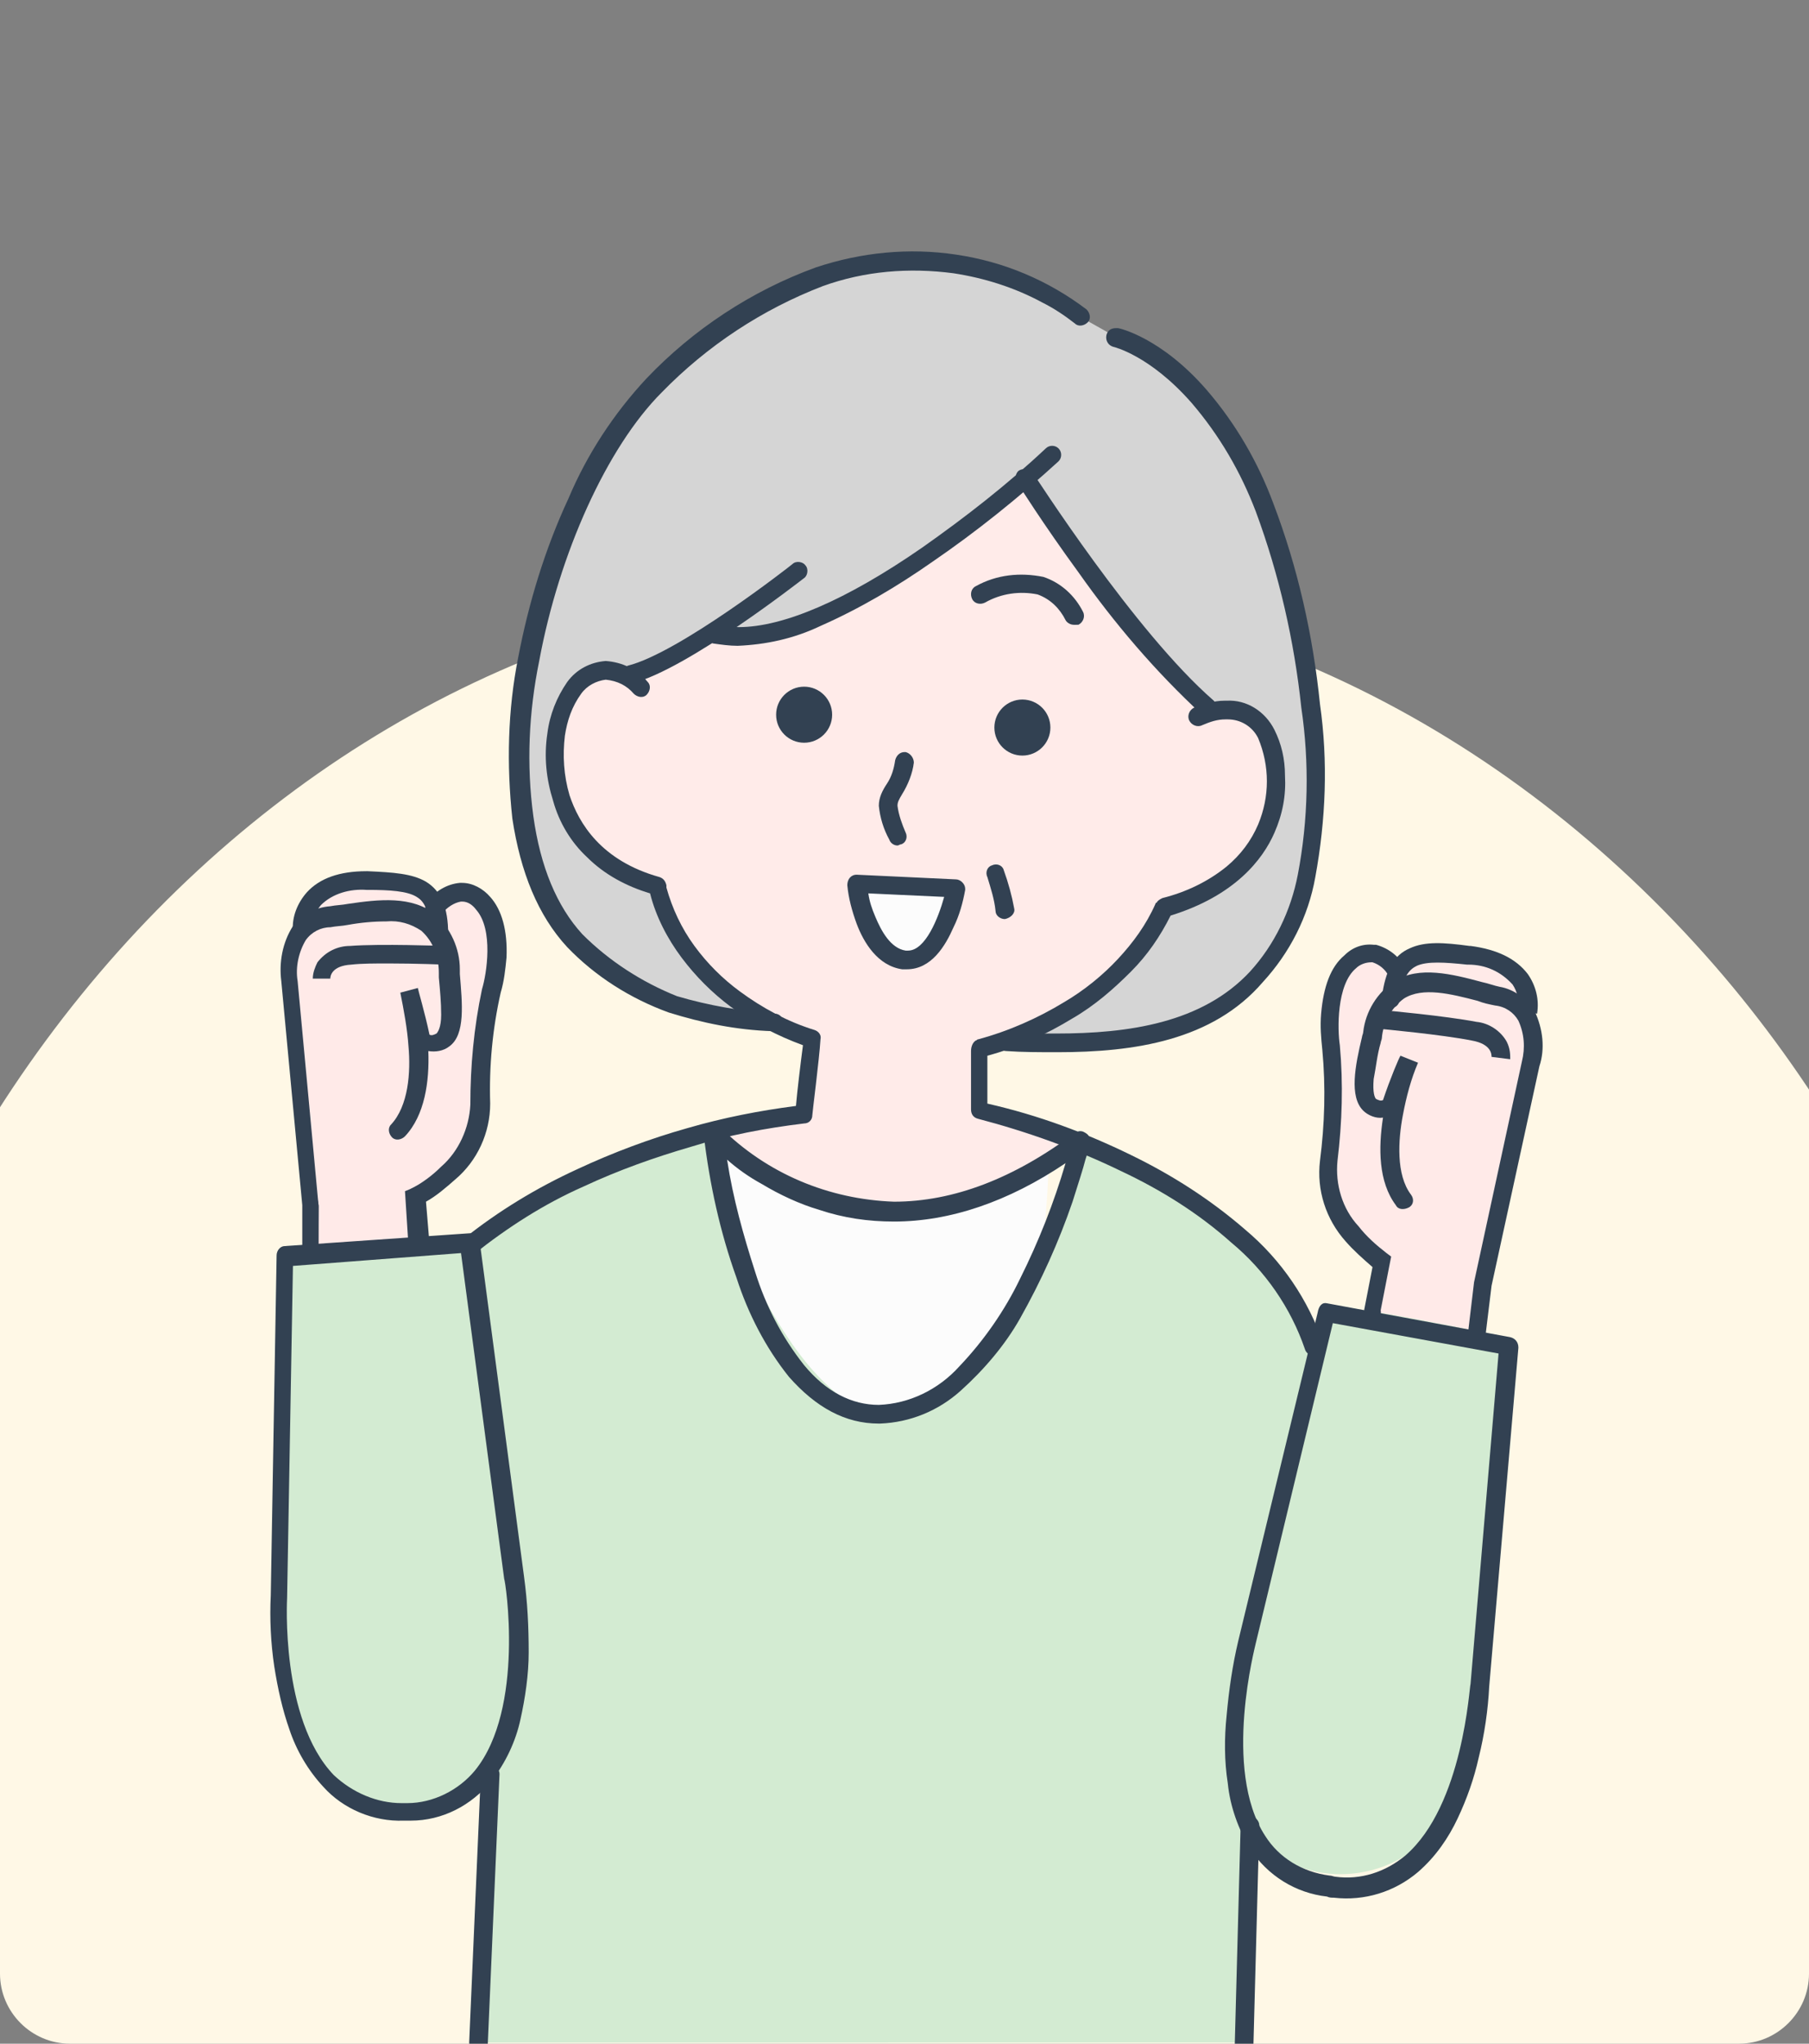 <svg version="1.1" id="レイヤー_1" xmlns="http://www.w3.org/2000/svg" xmlns:xlink="http://www.w3.org/1999/xlink" x="0" y="0" viewBox="0 0 155 175" xml:space="preserve"><rect x="0" y="0" width="155" height="175" fill="#808080" stroke="none"/><style>.st4{fill:#fcfcfc}.st6{fill:#d3ebd2}.st7{fill:#ffeae8}.st8{fill:#324152}</style><g id="レイヤー_2_00000145755665428238026530000007221236516916806581_"><g id="レイヤー_1-2"><defs><path id="SVGID_1_" d="M6 0h143c3.3 0 6 2.7 6 6v163c0 3.3-2.7 6-6 6H6c-3.3 0-6-2.7-6-6V6c0-3.3 2.7-6 6-6z"/></defs><clipPath id="SVGID_00000114067702042663826580000013407028806778087096_"><use xlink:href="#SVGID_1_" overflow="visible"/></clipPath><g clip-path="url(#SVGID_00000114067702042663826580000013407028806778087096_)"><path d="M78 50c27.4 0 52.1 12.9 69.7 33.6 16.2 19.1 26.3 45.2 26.3 73.9 0 59.4-43 107.5-96 107.5s-96-48.1-96-107.5S25 50 78 50z" fill="#fff8e6"/></g><defs><path id="SVGID_00000047026817313803595650000013448711971775653046_" d="M0 0h155v175H0z"/></defs><clipPath id="SVGID_00000013188537496822531560000003909167267892675974_"><use xlink:href="#SVGID_00000047026817313803595650000013448711971775653046_" overflow="visible"/></clipPath><g clip-path="url(#SVGID_00000013188537496822531560000003909167267892675974_)"><path d="M65.9 87.3c-24-1-24.3-21.4-17.1-42.3 6.7-19.1 28.8-29.4 43.7-17.9l3.2 1.8c8.6 3.3 11.7 12.1 13.4 17.1 4.4 13.3 12.9 46.1-21.6 42.3" fill="#d5d5d5"/><path class="st4" d="M59.7 97.1l30.2.3c-.1 16.9-5.3 33.5-14.8 47.5 0 0-16.6-27-15.4-47.8z"/><path d="M103.4 60.9c4.4-2.7 12.7 14.1-4 16.8-2.5 6-8.7 10.4-15.2 11.5-.2 1.7-.3 3.5-.2 5.2-.3.6 8.2 3.8 7.7 4.3-.6.6-1.3 1.2-2.1 1.7-8.2 5.3-18.9 4.7-26.3-1.5-.7-.5-1.4-1.2-1.8-2-.2-.6 8.1-2.3 8.1-2.7 0-1.8.1-3.5.3-5.3-6.1-2-11-6.7-13.1-12.8-5-1-8.8-5.3-9-10.5-.3-4.2.8-8.3 6.4-8 1.5-.2 7.5-3.7 7.5-3.7 7.6 1.3 20.8-7.3 26.3-12.8 4.8 10.3 10.9 13.7 15.4 19.8z" fill="#ffebe9"/><path class="st6" d="M41 174.9l.7-22.7s-4.8-3.6-7-12.9c-1.5-6.2.4-19.4 1.1-23.3 1.4-8 7.7-14.4 25.7-19.1-1.1 6.3 7.2 24.1 14.2 24.1 11 0 17-23.2 17-23.2s18.5 4.7 21.9 22.9c1.1 6 .6 15.3-.6 23.3-1.6 9.8-6.8 11.9-6.8 11.9l-.4 19"/><path class="st7" d="M126.8 109.6c1.3-4.6 3.3-15.4 4.1-20.1.4-2.6-.8-3.6-.8-3.6.3-1.8-.4-3-1.6-3.5-3.6-1.4-9.2-1.5-9.8.7 0 .1-1.1-1.5-1.8-1.5-2.2-.2-4.2 3.8-3.7 5.9.9 4.5-.2 11.5.7 15 .8 2.2 2.3 4 4.3 5.2 0 .1-1.9 8.4-2 10.8-.2 7 8.5 6.5 9.2 3 .5-2.1 1.4-11.9 1.4-11.9z"/><path class="st6" d="M127.4 136.9c.6-7.1 1.6-17.8 2.1-22.3 0 0-15.8-3.4-16-2.6-1.1 5-3.3 15.2-4.8 22.3-2.2 10.3-4 18.2-.9 22.9 2.7 3.9 10 4.8 14.6.1 4-3.9 4.3-10.8 5-20.4z"/><path class="st7" d="M26.8 103.3c-.9-4.7-1.7-15.6-2.1-20.4-.2-2.6 1.1-3.5 1.1-3.5-.1-1.8.7-3 1.9-3.3 3.7-1.1 9.3-.5 9.7 1.7 0 .1 1.3-1.3 2-1.3 2.2 0 3.7 4.2 3.1 6.2-1.3 4.4-.9 11.5-2.2 14.8-1 2.1-2.7 3.8-4.8 4.8 0 .1 1.1 8.5.9 10.9-.5 7-9.1 5.7-9.5 2.1-.2-2.1-.1-12-.1-12z"/><path class="st8" d="M31.4 118.7c-1.1 0-2.3-.3-3.2-.9-.9-.5-1.6-1.4-1.7-2.5-.2-2.1-.2-11.2-.1-12-1-5.2-1.9-17.9-2.1-20.4-.2-1.3.2-2.7 1.1-3.7-.2-1.6.8-3.1 2.3-3.6 1.4-.4 2.8-.6 4.2-.5 2.3 0 4.9.5 5.8 1.9.5-.5 1.1-.9 1.8-1 1 .1 1.8.6 2.4 1.4 1.1 1.6 1.6 3.6 1.2 5.5-.6 2.5-1 5.1-1.1 7.7-.1 2.4-.4 4.9-1.1 7.2-1 2.1-2.6 3.8-4.7 4.9.1.8.3 2.6.5 4.3.3 2.1.4 4.3.4 6.4 0 1.6-.7 3.1-1.9 4.2-1.2.7-2.4 1.1-3.8 1.1zm-5.3-38.8c-.1.1-1.1.8-.9 3 .2 2.5 1.1 15.2 2.1 20.3 0 .1-.1 9.9.1 11.9.2 1.4 1.9 2.5 4 2.5 1.1 0 2.1-.3 3-1 1-.9 1.5-2.2 1.6-3.5.2-2.2-.8-10.2-.9-10.8l-.1-.4.4-.2c2-.9 3.6-2.5 4.5-4.5.6-2.3 1-4.6 1-6.9.1-2.6.5-5.3 1.1-7.9.3-1.6-.1-3.3-1.1-4.6-.3-.6-.9-.9-1.6-1 0 0-.2 0-.6.3-.3.2-.5.4-.8.7-.3.3-.4.4-.6.4-.2 0-.5-.2-.5-.4-.1-.6-.9-1-1.5-1.3-1.2-.4-2.4-.5-3.6-.5-1.3 0-2.6.2-3.9.5-1.1.3-1.6 1.3-1.6 2.8v.3l-.1.3z"/><path class="st6" d="M24.2 130c.2-7.2.2-17.8.1-22.4 0 0 16.1-1.8 16.1-1 .5 5.1 1.8 15.4 2.5 22.7 1.1 10.4 2.2 18.5-1.4 22.9-3 3.7-10.4 3.8-14.6-1.3-3.3-4.3-2.9-11.3-2.7-20.9z"/><path class="st4" d="M82 76c-3-.2-6-.3-8.9-.4 1.7 8.2 6.8 8.7 8.9.4z"/><circle class="st8" cx="87.6" cy="62.3" r="2.4"/><circle class="st8" cx="68.9" cy="61.2" r="2.4"/><path class="st8" d="M66.2 88.3c-3.1-.1-6-.7-8.9-1.6-3.3-1.2-6.3-3.1-8.7-5.6-2.5-2.7-4-6.4-4.7-11-.5-4.6-.4-9.3.5-13.8.9-4.7 2.3-9.3 4.3-13.6 1.6-3.8 3.9-7.3 6.7-10.3 4-4.2 9-7.5 14.5-9.5 3.9-1.3 8-1.7 12-1.1 4.1.6 7.9 2.2 11.2 4.7.3.3.4.8.1 1.1-.3.3-.8.4-1.1.1-.9-.7-1.8-1.3-2.8-1.8-2.4-1.3-5-2.1-7.6-2.5-3.8-.5-7.6-.2-11.2 1.1-5.2 2-9.9 5.1-13.8 9.1-4.7 4.7-8.8 13.8-10.5 23-.9 4.4-1.1 8.9-.5 13.3.6 4.3 2 7.7 4.2 10.1 2.3 2.3 5.1 4.1 8.1 5.3 2.7.8 5.6 1.3 8.4 1.5.4 0 .8.4.7.9-.1.3-.5.6-.9.6zm24.4 1.8c-1.5 0-3 0-4.4-.1-.4 0-.8-.4-.8-.8s.4-.8.8-.8c1.4.1 2.9.1 4.3.1 6.2 0 12.5-.9 16.6-5.3 2.1-2.3 3.5-5.2 4.1-8.3.9-4.7 1-9.6.3-14.3-.6-5.7-1.9-11.4-3.9-16.8-1.3-3.4-3.1-6.5-5.5-9.3-3.6-4.1-6.7-4.8-6.7-4.8-.4-.1-.7-.5-.6-1 .1-.4.4-.6.8-.6h.2c.1 0 3.7.8 7.6 5.3 2.5 2.9 4.4 6.2 5.7 9.7 2.1 5.5 3.4 11.3 4 17.2.7 4.9.5 9.9-.4 14.8-.6 3.4-2.2 6.5-4.5 9-4.3 5-11 6-17.6 6z"/><path class="st8" d="M63.2 55.3c-.7 0-1.4-.1-2.1-.2-.4-.1-.7-.5-.6-1 .1-.4.4-.6.8-.6h.2c.6.1 1.2.2 1.8.2 3.8 0 9.2-2.3 15.7-6.8 3.7-2.6 7.3-5.4 10.6-8.5.3-.3.8-.3 1.1 0 .3.3.3.8 0 1.1-3.4 3.1-7 6-10.8 8.6-3 2.1-6.2 4-9.6 5.5-2.3 1.1-4.7 1.6-7.1 1.7z"/><path class="st8" d="M103.5 61.4c-.2 0-.4-.1-.5-.2-4-3.7-7.5-7.8-10.6-12.2-3-4.1-5.2-7.6-5.2-7.6-.3-.3-.2-.9.1-1.1s.9-.2 1.1.1l.1.1c.1.1 8.7 13.6 15.5 19.5.3.3.4.8.1 1.1-.2.2-.4.3-.6.3zM54 58.6c-.4 0-.8-.4-.8-.8s.3-.7.6-.8c4.4-1.1 14-8.6 14.1-8.7.3-.3.9-.2 1.1.1.3.3.2.9-.1 1.1-.4.3-10 7.8-14.7 9 0 .1-.1.1-.2.1z"/><path class="st8" d="M40.2 107.5c-.4 0-.8-.4-.8-.8 0-.2.1-.5.3-.6 3-2.4 6.3-4.4 9.8-6 3-1.4 6.2-2.6 9.4-3.5 3.1-.9 6.2-1.5 9.3-1.9.1-1.2.4-3.7.6-5.2-2.2-.8-4.3-1.9-6.2-3.3-1.6-1.2-3-2.6-4.2-4.2-1.2-1.6-2.2-3.5-2.7-5.5-2-.6-3.9-1.6-5.4-3.1-1.4-1.3-2.4-3-2.9-4.8-.6-1.9-.8-3.8-.5-5.8.2-1.6.8-3.1 1.7-4.4.8-1.1 2-1.7 3.3-1.8 1.4.1 2.7.7 3.6 1.8.3.3.2.8-.1 1.1-.3.3-.8.2-1.1-.1-.6-.7-1.4-1.1-2.4-1.2-.8.1-1.6.5-2.1 1.2-.8 1.1-1.2 2.3-1.4 3.6-.2 1.7-.1 3.4.4 5.1.8 2.4 2.7 5.6 7.7 7 .3.1.5.3.6.7v.2c.5 1.8 1.3 3.5 2.4 5 1.1 1.5 2.4 2.8 3.9 3.9 1.9 1.4 4.1 2.6 6.4 3.3.3.1.6.4.5.8-.1 1.7-.7 6.3-.7 6.5 0 .4-.3.7-.7.7-3.3.4-6.5 1-9.7 2-3.1.9-6.2 2-9.2 3.4-3.4 1.5-6.5 3.5-9.4 5.8 0 .1-.2.1-.4.1zm72.4 8.6c-.3 0-.7-.2-.8-.6-1.2-3.5-3.4-6.7-6.3-9.1-2.8-2.5-6-4.5-9.4-6.1-3.9-1.9-8.1-3.4-12.3-4.5-.4-.1-.6-.4-.6-.8v-5c0-.3.1-.7.4-.9.1 0 .1-.1.2-.1 2.6-.7 5.1-1.8 7.4-3.2 1.7-1 3.3-2.3 4.6-3.7 1.3-1.4 2.4-2.9 3.2-4.7 0 0 0-.1.1-.1.1-.2.3-.3.5-.4 2-.5 3.9-1.4 5.5-2.7 1.2-1 2.1-2.2 2.7-3.6 1-2.4 1-5 0-7.4-.5-1-1.5-1.6-2.6-1.6h-.2c-.7 0-1.3.2-2 .5-.4.2-.9 0-1.1-.4-.2-.4 0-.9.4-1.1.8-.3 1.7-.6 2.6-.6h.2c1.7-.1 3.3.9 4.1 2.5.6 1.2.9 2.5.9 3.9.1 1.7-.2 3.3-.9 4.9-1 2.3-3.4 5.4-8.9 7.1-.9 1.8-2 3.4-3.4 4.8-1.5 1.5-3.1 2.9-5 4-2.3 1.4-4.7 2.5-7.3 3.2v4.1c4.4 1 8.4 2.5 12.3 4.4 3.5 1.7 6.8 3.8 9.8 6.4 3.1 2.6 5.4 6 6.7 9.8.1.4-.1.9-.5 1h-.3z"/><path class="st8" d="M61.1 96.3c.2 0 .4.1.6.2 4 4 9.3 6.2 14.9 6.4 5.1 0 10.3-2 15.5-5.9.2-.1.4-.2.7-.1.2.1.4.2.5.4.1.3.1.6 0 .9 0 .2-.1.5-.3 1.1-.2.8-.6 2-1.1 3.6-1.2 3.5-2.7 6.8-4.5 10-1.3 2.3-3.1 4.4-5.1 6.2-1.9 1.7-4.3 2.7-6.9 2.8h-.1c-2.9 0-5.4-1.4-7.7-4-2-2.5-3.5-5.4-4.5-8.5-1.4-3.9-2.3-8-2.8-12.2-.1-.4.2-.8.8-.9-.1 0 0 0 0 0zm15.5 8.3c-2.2 0-4.3-.3-6.4-1-1.7-.5-3.4-1.3-4.9-2.2-1.1-.6-2.1-1.3-3-2.1.5 3.3 1.4 6.5 2.4 9.6.9 2.9 2.3 5.6 4.2 8 1.9 2.3 4.1 3.4 6.4 3.4 2.6-.1 5.1-1.3 6.9-3.3 2.1-2.2 3.9-4.8 5.2-7.5 1.6-3.2 2.9-6.5 3.9-9.9-4.9 3.3-9.9 5-14.7 5zm-36.3 1c.4 0 .7.3.8.7l3.8 28.7c.3 2.2.4 4.3.4 6.5 0 1.9-.3 3.9-.7 5.7-.4 1.9-1.3 3.8-2.5 5.3-1.7 2.1-4.2 3.4-6.9 3.4h-.6c-2.6.1-5.2-1-6.9-2.9-1.3-1.4-2.3-3.1-2.9-4.9-.6-1.7-1-3.5-1.3-5.4-.3-2-.4-4.1-.3-6.1l.5-29.1c0-.4.3-.8.7-.8l15.9-1.1zm-5.9 48.8h.5c2.2 0 4.4-1.1 5.8-2.8 4.3-5.3 2.6-16.3 2.5-16.4l-3.7-27.9-14.4 1.1-.5 28.4c0 .1-.6 10.4 4 15.2 1.6 1.5 3.7 2.4 5.8 2.4zm79.3-42.8l15.7 2.9c.4.1.7.4.7.9l-2.5 29c-.1 2-.4 4.1-.9 6.1-.4 1.8-1 3.5-1.8 5.2-.8 1.7-1.9 3.3-3.4 4.6-2 1.7-4.6 2.5-7.2 2.2-.2 0-.4 0-.6-.1-2.7-.3-5.1-1.8-6.6-4.1-1-1.7-1.7-3.6-1.9-5.6-.3-1.9-.3-3.9-.1-5.8.2-2.2.5-4.3 1-6.4l6.8-28.1c.1-.6.4-.9.8-.8zm14.7 4.3l-14.2-2.6-6.6 27.4c0 .1-2.9 10.8.8 16.5 1.2 1.9 3.2 3.1 5.5 3.4.2 0 .4.1.5.1 2.2.3 4.3-.4 6-1.8 5-4.3 5.5-14.6 5.6-14.7l2.4-28.3z"/><path class="st8" d="M26.7 108.1c-.4 0-.8-.4-.8-.8v-4.1L24.1 84c-.2-1.6.1-3.3 1-4.7.8-1 1.9-1.6 3.2-1.7.5-.1 1-.1 1.5-.2 2.7-.4 5.5-.7 7.5.9 1.3 1.2 2.1 2.9 2.1 4.7v.4c.2 2.5.5 5.2-.9 6.2-.5.4-1.2.5-1.8.4.1 2.6-.3 5.5-2 7.3-.3.3-.8.4-1.1.1-.3-.3-.4-.8-.1-1.1 1.5-1.6 1.7-4.5 1.5-6.7-.1-1.5-.4-3.1-.7-4.6l1.5-.4c0 .1.6 2.1 1 4 .2.1.4 0 .6-.1.1-.1.4-.5.4-1.6s-.1-2.1-.2-3.2v-.4c0-1.4-.5-2.7-1.5-3.6-.9-.6-1.9-.9-3-.8-1.1 0-2.2.1-3.3.3-.5.1-1 .1-1.5.2-.8 0-1.6.4-2.1 1.1-.6 1-.9 2.3-.7 3.5l1.8 19.3v4.2c.2.3-.1.6-.6.6z"/><path class="st8" d="M26.8 83.8c0-.5.2-1 .4-1.4.7-.9 1.7-1.4 2.8-1.4 2.6-.2 7.9 0 8.1 0 .4 0 .8.4.8.8s-.4.8-.8.8c0 0-2.5-.1-4.8-.1-1.2 0-2.3 0-3.2.1-1.7.1-1.8 1-1.8 1.2h-1.5zm10.8-3.1c-.4 0-.8-.4-.8-.8 0-2.2-.6-2.8-1.1-3.1-.8-.5-2.3-.6-4.2-.6h-.1c-1.4-.1-2.9.3-3.9 1.3-.5.6-.8 1.3-.8 2.1l-1.6.1c-.1-1.2.4-2.4 1.2-3.3 1.1-1.2 2.8-1.8 5.1-1.8h.1c2.2.1 3.8.2 5 .9 1.3.8 1.9 2.2 1.9 4.5 0 .3-.3.7-.8.7z"/><path class="st8" d="M35.8 107.4c-.4 0-.8-.3-.8-.7l-.3-4.7.5-.2c1-.5 1.9-1.2 2.6-1.9 1.5-1.3 2.4-3.3 2.5-5.3 0-3.3.3-6.6 1-9.9.4-1.3 1-5.1-.5-6.8-.3-.4-.7-.7-1.2-.7h-.1c-.6.1-1.2.5-1.6 1-.2.4-.7.5-1.1.2-.4-.2-.5-.7-.2-1.1v-.1c.7-.9 1.7-1.5 2.8-1.6h.2c.9 0 1.8.5 2.4 1.2 1 1.1 1.5 2.9 1.4 5.2-.1 1-.2 2-.5 3-.7 3.1-1 6.3-.9 9.5 0 2.5-1.1 4.9-3 6.5-.8.7-1.6 1.4-2.5 1.9l.3 3.6c-.2.5-.5.8-1 .9zm90.7 7.5c-.4-.1-.8-.4-.7-.9l.5-4.2 4.1-18.9c.3-1.2.2-2.4-.3-3.5-.4-.7-1.1-1.2-2-1.3-.5-.1-1-.2-1.5-.4-2.3-.6-4.7-1.2-6.3-.2-1.1.8-1.8 2.1-1.9 3.4 0 .1-.1.3-.1.4-.3 1-.4 2.1-.6 3.1-.1 1.2.1 1.6.2 1.7.2.1.4.2.6.1.6-1.8 1.4-3.7 1.5-3.8l1.5.6c-.6 1.4-1 2.9-1.3 4.5-.4 2.1-.6 5.1.7 6.8.3.4.2.9-.2 1.1s-.9.2-1.1-.2c-1.5-2-1.5-4.9-1.1-7.5-.6.1-1.3-.2-1.7-.6-1.2-1.2-.7-3.8-.1-6.3 0-.1.1-.3.1-.4.2-1.8 1.2-3.4 2.7-4.4 2.1-1.3 4.9-.6 7.5.1.5.1 1 .3 1.5.4 1.2.2 2.3 1 3 2.1.7 1.5.9 3.2.4 4.7l-4.1 18.8-.5 4.1c.1.4-.3.7-.8.7z"/><path class="st8" d="M129.4 90.7l-1.6-.2c0-.2 0-1.1-1.7-1.4-2.5-.5-7.8-1-7.9-1-.4-.1-.7-.5-.7-.9.1-.4.4-.7.9-.7.2 0 5.5.5 8.1 1 1.1.1 2.1.8 2.6 1.7.3.6.3 1.1.3 1.5zm-10.3-4.4c-.4-.1-.8-.4-.7-.9.3-2.3 1-3.6 2.4-4.2 1.3-.6 2.9-.5 5.1-.2h.1c2.3.3 3.9 1.1 4.9 2.4.7 1 1 2.2.8 3.4l-1.6-.3c.1-.8-.1-1.6-.5-2.2-1-1.1-2.3-1.7-3.8-1.7h-.1c-1.9-.2-3.4-.3-4.3.1-.6.3-1.2.8-1.5 3 0 .3-.4.7-.8.6z"/><path class="st8" d="M117.6 113c-.5-.1-.8-.5-.7-.9l.7-3.6c-.8-.7-1.6-1.4-2.3-2.2-1.7-1.9-2.5-4.4-2.2-6.9.4-3.1.5-6.3.2-9.5-.1-1-.2-2-.1-3.1.2-2.3.8-4 2-5 .7-.7 1.6-1 2.5-.9h.2c1.1.3 2 1 2.5 2 .2.4.1.9-.3 1.1-.4.2-.9.1-1.1-.3v-.1c-.3-.6-.8-1-1.4-1.2h-.1c-.5 0-1 .2-1.3.5-1.7 1.4-1.6 5.3-1.4 6.6.3 3.3.2 6.6-.2 9.9-.2 2 .4 4.1 1.8 5.6.7.9 1.5 1.6 2.4 2.3l.4.3-.1.5-.8 4.1c.1.6-.3.9-.7.8zM41 175.7c-.5 0-.8-.4-.8-.8l1-23c0-.4.4-.8.8-.8s.8.4.8.8l-1 23c0 .5-.4.8-.8.8zm65.6.1c-.5 0-.8-.4-.8-.8l.5-18.7c0-.4.4-.8.8-.8s.8.4.8.8l-.5 18.7c0 .5-.3.8-.8.8zM73.4 74.9l8.5.4c.4 0 .8.4.8.8v.1c-.2 1.1-.5 2.2-1 3.2-.7 1.6-1.9 3.6-4 3.6h-.4c-2.1-.3-3.3-2.3-3.9-3.9-.4-1.1-.7-2.2-.8-3.3 0-.5.3-.9.8-.9zm7.5 1.9l-6.5-.3c.1.7.3 1.3.6 2 .5 1.2 1.3 2.7 2.6 2.9h.2c1.5 0 2.6-2.8 3.1-4.6zm-4-4.4c-.3 0-.6-.2-.7-.5-.5-.9-.8-1.9-.9-2.9 0-.7.3-1.3.7-1.9.4-.6.6-1.3.7-2 .1-.4.4-.7.8-.7h.1c.4.1.7.5.7.9-.1.9-.5 1.9-1 2.7-.3.5-.4.7-.4 1 .1.8.4 1.6.7 2.3.2.4 0 .9-.4 1-.1 0-.2.1-.3.1zm9.2 6.3c-.4 0-.8-.3-.8-.7-.1-1-.4-1.9-.7-2.9-.2-.4 0-.9.4-1 .4-.2.9 0 1 .4.4 1.1.7 2.2.9 3.3.1.4-.3.8-.8.9.1 0 .1 0 0 0zM92 53.5c-.3 0-.6-.2-.7-.4-.5-1-1.3-1.8-2.4-2.2-1.5-.3-3.1-.1-4.5.7-.4.2-.9.1-1.1-.3s-.1-.9.3-1.1c1.8-1 3.8-1.2 5.8-.8 1.5.5 2.7 1.6 3.4 3 .2.4 0 .9-.4 1.1H92z"/></g></g></g></svg>